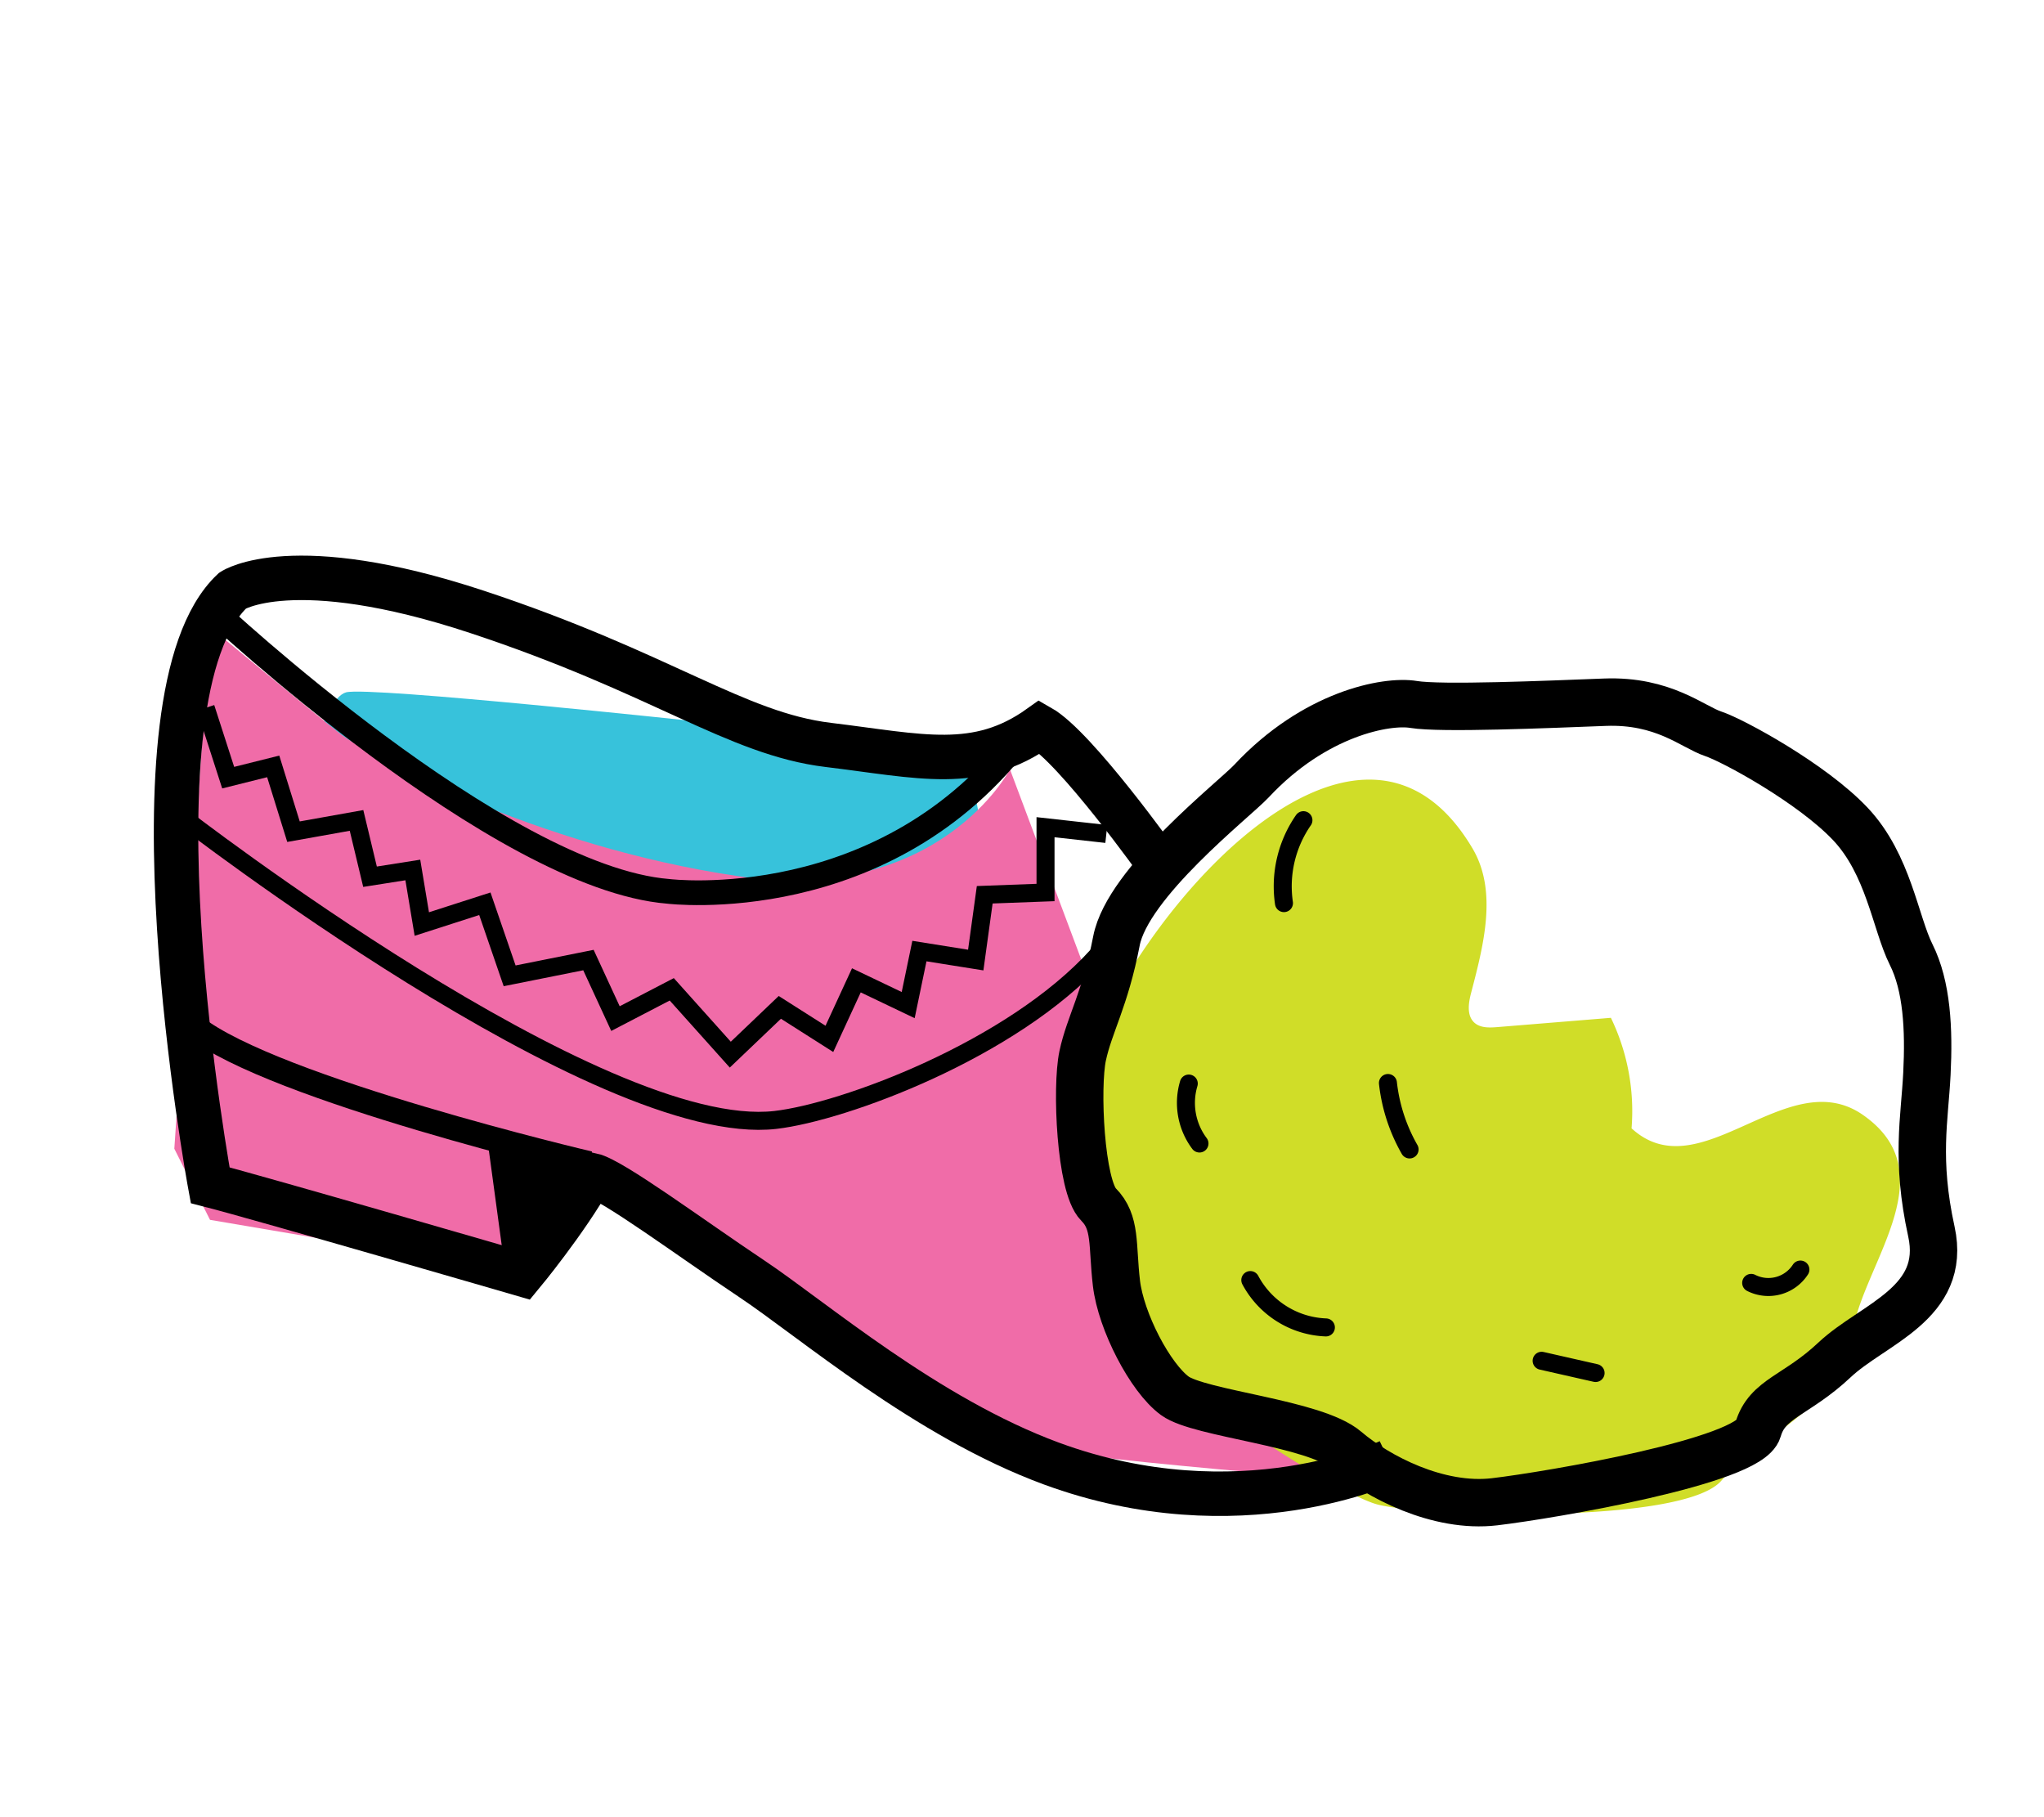 <?xml version="1.0" encoding="UTF-8"?>
<svg xmlns="http://www.w3.org/2000/svg" viewBox="0 0 630 560">
  <defs>
    <style>.cls-1{isolation:isolate;}.cls-2{fill:#37c2db;}.cls-3{fill:#f06ca8;}.cls-4{fill:#d0dd28;}.cls-5{mix-blend-mode:multiply;}.cls-10,.cls-6,.cls-7,.cls-8,.cls-9{fill:none;stroke:#000;}.cls-6,.cls-7,.cls-8,.cls-9{stroke-miterlimit:10;}.cls-6{stroke-width:13.7px;}.cls-7{stroke-width:7.62px;}.cls-8{stroke-width:14.61px;}.cls-9{stroke-width:5.55px;}.cls-10{stroke-linecap:round;stroke-linejoin:round;stroke-width:5.55px;}</style>
  </defs>
  <title>paradosiakos_icon</title>
  <g class="cls-1">
    <g id="Layer_1" data-name="Layer 1">
      <path class="cls-2" d="M216.3,222.48s-102.29-11-109.6-9.13-15.52,32-9.13,40.18,73.07,42,104.12,45.67,104.12-25.57,104.12-25.57l-7.31-40.19Z"></path>
      <path class="cls-3" d="M311.29,237.09s-21.92,42-84,32.88S113.1,232.53,104.88,226.13s-40.19-32.88-40.19-32.88L53.73,354l11,21.92,96.81,16.44-7.3-36.53,25.57,1.82S309.46,443.5,325.9,447.16s135.17,12.78,135.17,12.78-47.49-42-51.14-49.32-71.24-100.46-71.24-100.46Z"></path>
      <path class="cls-4" d="M402.83,245c-37,17.26-74.49,77.38-73.27,105.38.91,21,13.69,51.14,20.09,62.1s61.19,47.49,74.89,51.15,94.07,6.39,106-7.31,38.36-24.66,40.18-43.84c2.05-21.43,30.25-50.44,3.32-69-23.29-16-50,23.63-71.16,4.24a66.18,66.18,0,0,0-6.37-34.06l-35,2.86c-2.45.2-5.21.3-7.05-1.34-2.46-2.2-1.86-6.13-1-9.33,3.83-14.67,8.13-31.15.48-44.25C440.33,238.49,421.63,236.21,402.83,245Z"></path>
      <polygon points="154.29 349.02 161.04 392.42 185.15 362.52 154.29 349.02"></polygon>
      <g class="cls-5">
        <path class="cls-6" d="M357.29,266.37S331.62,230.28,320.51,224c-19.43,13.88-36.78,9-65.23,5.56s-51.36-22.21-108.26-41-75.3-6.59-75.3-6.59C37,214.66,64.78,365.26,64.78,365.26c14.92,3.82,96.12,27.41,96.12,27.41s13.53-16.31,21.51-30.53c6.25,1.39,30.53,19.43,49.27,31.92S285.45,436.78,324,451c58.06,21.38,104.21-.69,104.21-.69"></path>
        <path class="cls-7" d="M65.82,188S154,270.53,206,274.69c0,0,67.31,8.33,109.65-48.57"></path>
        <path class="cls-8" d="M385.75,240.69c-5.3,5.67-38.17,31.23-41.64,49.27s-8.33,25.68-10.41,35.4-.69,40.25,4.86,45.8,4.16,12.49,5.55,24.29,10.41,29.15,18,34.7,43,8.33,52.75,16.65,28.45,18.05,45.8,16,78.42-12.5,81.2-22.21,11.79-10.41,23.59-21.52,34.7-17.34,29.84-39.55-2.08-34.7-1.38-48.58,0-27.07-4.86-36.78-6.94-27.76-18.74-40.25S534.26,228.2,528,226.12s-15.27-10.41-33.31-9.72-50.67,2.08-59,.69S405.18,219.87,385.75,240.69Z"></path>
        <line class="cls-7" x1="154.2" y1="352.17" x2="159.51" y2="391.29"></line>
        <path class="cls-7" d="M181.6,358.57S84.4,335.74,59.84,316.32"></path>
        <path class="cls-9" d="M55.76,251.45S184.84,351.38,239,345.13c20.87-2.4,72.87-21.51,99.24-50.66"></path>
        <polyline class="cls-9" points="63.39 218.13 70.33 239.65 84.21 236.18 90.46 256.3 109.89 252.83 114.05 270.18 127.24 268.1 130.01 284.76 149.44 278.51 157.08 300.72 181.37 295.86 189.7 313.9 207.05 304.88 225.09 325.01 240.36 310.44 255.63 320.15 263.95 302.11 279.92 309.74 283.38 293.09 300.74 295.86 303.51 275.74 322.25 275.04 322.25 254.92 340.99 257"></polyline>
      </g>
      <path class="cls-10" d="M401.74,252.76a35.74,35.74,0,0,0-6,25.55"></path>
      <path class="cls-10" d="M366.4,333.92a20.86,20.86,0,0,0,3.3,18.47"></path>
      <path class="cls-10" d="M385.37,394.48a27.6,27.6,0,0,0,23.29,14.59"></path>
      <path class="cls-10" d="M427.79,333.75a53,53,0,0,0,6.67,20.47"></path>
      <path class="cls-10" d="M475.16,419.35l16.63,3.77"></path>
      <path class="cls-10" d="M539.75,395.35a11.75,11.75,0,0,0,15.17-4.11"></path>
    </g>
  </g>
</svg>

